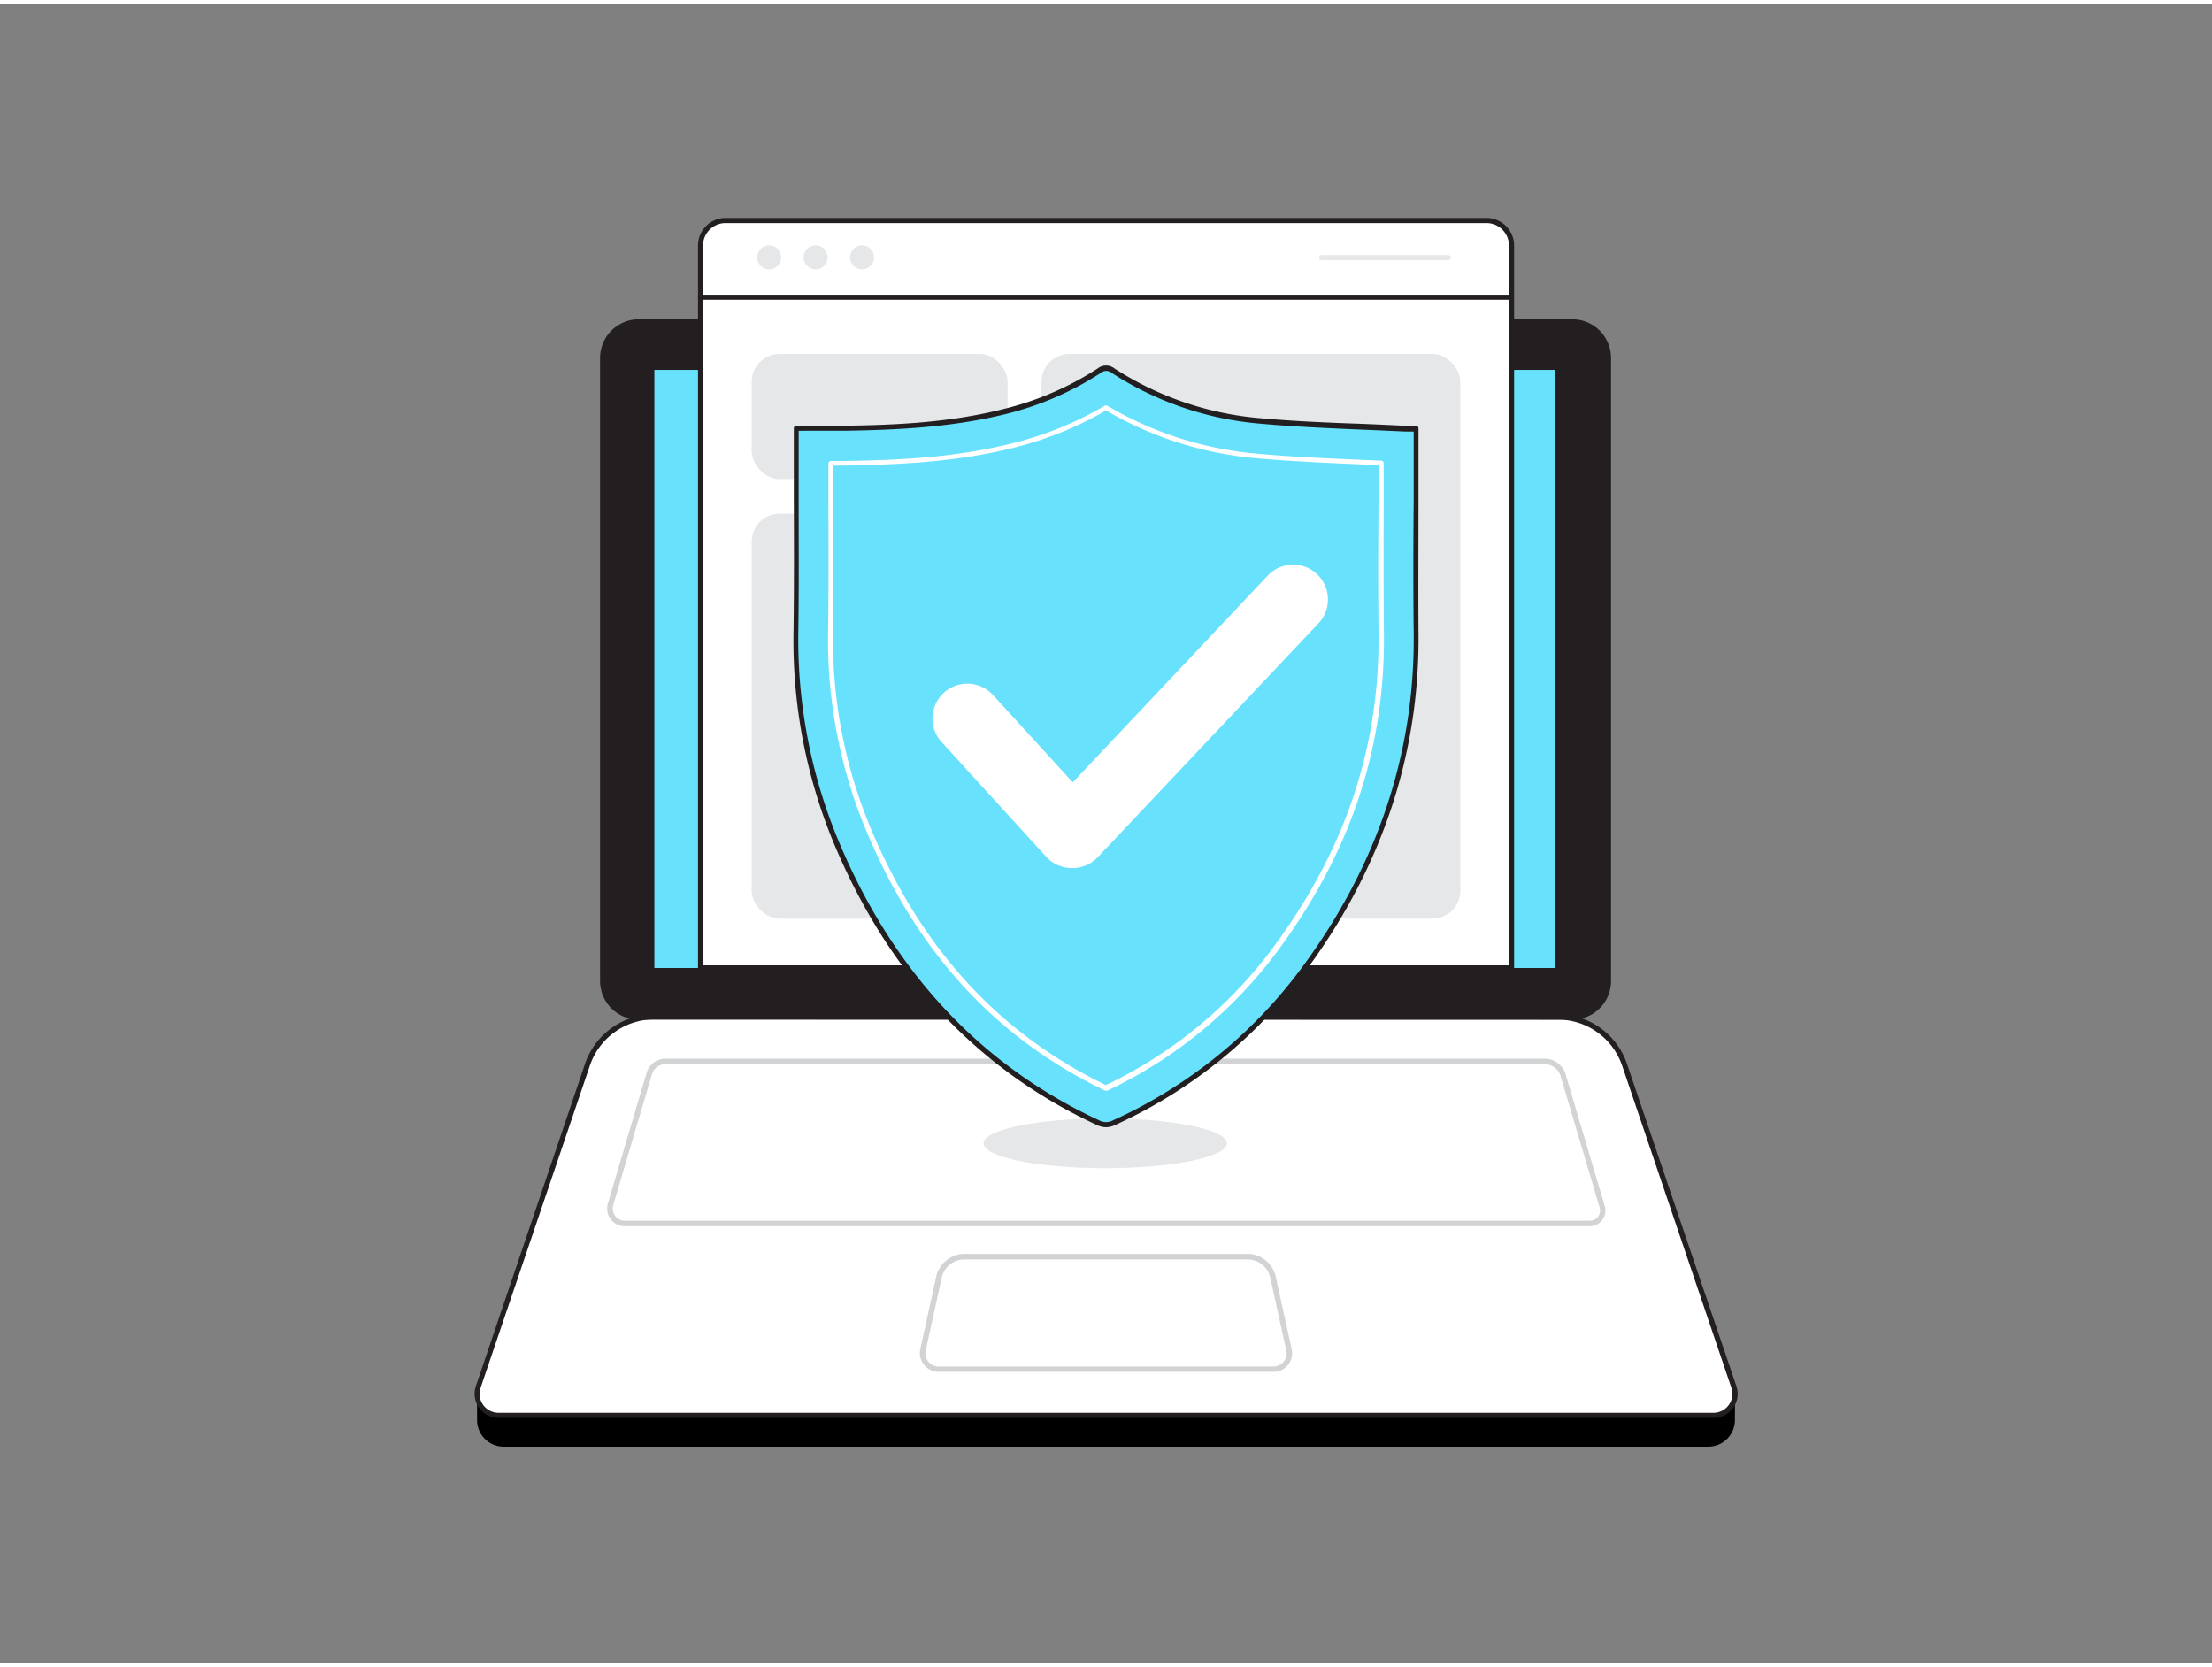 <?xml version="1.0" encoding="UTF-8"?> <svg xmlns="http://www.w3.org/2000/svg" viewBox="0 0 400 300" width="406" height="306" class="illustration styles_illustrationTablet__1DWOa"><rect x="0" y="0" width="400" height="300" fill="#808080" stroke="none"/> <g id="_487_online_protection_flatline" data-name="#487_online_protection_flatline"> <path d="M86.27,250.93H313.73a0,0,0,0,1,0,0v5.12a4.81,4.81,0,0,1-4.81,4.81H91.08a4.81,4.81,0,0,1-4.81-4.81v-5.12a0,0,0,0,1,0,0Z"></path> <path d="M309.84,255.2H90.16a3.89,3.89,0,0,1-3.68-5.14l19.74-58.25a12.76,12.76,0,0,1,12.09-8.67H281.69a12.76,12.76,0,0,1,12.09,8.67l19.74,58.25A3.89,3.89,0,0,1,309.84,255.2Z" fill="#fff"></path> <path d="M309.84,255.66H90.16a4.35,4.35,0,0,1-4.11-5.74l19.73-58.26a13.23,13.23,0,0,1,12.53-9H281.69a13.23,13.23,0,0,1,12.53,9L314,249.92a4.35,4.35,0,0,1-4.11,5.74ZM118.31,183.59A12.3,12.3,0,0,0,106.65,192L86.91,250.21a3.43,3.43,0,0,0,3.25,4.53H309.84a3.43,3.43,0,0,0,3.25-4.53L293.35,192a12.3,12.3,0,0,0-11.66-8.37Z" fill="#231f20"></path> <path d="M287.52,221H113a3.2,3.2,0,0,1-3.07-4.12l7-23.64a3.58,3.58,0,0,1,3.39-2.54h159a4,4,0,0,1,3.8,2.84l7.07,23.81a2.83,2.83,0,0,1-2.71,3.65Zm-167.2-29.3a2.56,2.56,0,0,0-2.43,1.82l-7,23.65A2.2,2.2,0,0,0,113,220H287.52a1.83,1.83,0,0,0,1.75-2.36l-7.07-23.82a3,3,0,0,0-2.84-2.12Z" fill="#d1d3d4"></path> <path d="M230.25,247.33h-60.5a3.36,3.36,0,0,1-2.65-1.27,3.39,3.39,0,0,1-.68-2.86l2.89-13.15A5.26,5.26,0,0,1,174.4,226h51.2a5.26,5.26,0,0,1,5.09,4.09l2.89,13.15a3.39,3.39,0,0,1-.68,2.86A3.36,3.36,0,0,1,230.25,247.33ZM174.4,227a4.23,4.23,0,0,0-4.11,3.31l-2.89,13.14a2.4,2.4,0,0,0,2.35,2.92h60.5a2.4,2.4,0,0,0,2.35-2.92l-2.89-13.14A4.23,4.23,0,0,0,225.6,227Z" fill="#d1d3d4"></path> <rect x="109" y="57.49" width="181.85" height="125.65" rx="6.51" fill="#231f20"></rect> <path d="M284.33,183.64H115.51a7,7,0,0,1-7-7V64a7,7,0,0,1,7-7H284.33a7,7,0,0,1,7,7V176.62A7,7,0,0,1,284.33,183.64ZM115.51,58a6,6,0,0,0-6,6V176.62a6,6,0,0,0,6,6H284.33a6,6,0,0,0,6-6V64a6,6,0,0,0-6-6Z" fill="#231f20"></path> <rect x="118.33" y="66.15" width="162.8" height="108.15" fill="#68e1fd"></rect> <path d="M131.2,39.14H268.8a4.52,4.52,0,0,1,4.52,4.52V174.28a0,0,0,0,1,0,0H126.67a0,0,0,0,1,0,0V43.67A4.52,4.52,0,0,1,131.2,39.14Z" fill="#fff"></path> <path d="M273.33,174.73H126.67a.45.45,0,0,1-.45-.45V43.67a5,5,0,0,1,5-5H268.8a5,5,0,0,1,5,5V174.28A.45.45,0,0,1,273.33,174.73Zm-146.2-.91H272.87V43.67a4.07,4.07,0,0,0-4.07-4.07H131.2a4.07,4.07,0,0,0-4.07,4.07Z" fill="#231f20"></path> <path d="M273.33,53.47H126.67a.46.46,0,0,1,0-.92H273.33a.46.46,0,0,1,0,.92Z" fill="#231f20"></path> <rect x="135.93" y="63.26" width="46.28" height="22.64" rx="5.05" fill="#e6e7e8"></rect> <rect x="135.93" y="92.14" width="46.28" height="73.24" rx="5.05" fill="#e6e7e8"></rect> <rect x="188.33" y="63.26" width="75.74" height="102.11" rx="5.05" fill="#e6e7e8"></rect> <circle cx="139.09" cy="45.8" r="2.17" fill="#e6e7e8"></circle> <circle cx="147.49" cy="45.8" r="2.17" fill="#e6e7e8"></circle> <circle cx="155.89" cy="45.8" r="2.17" fill="#e6e7e8"></circle> <path d="M261.88,46.29H239a.46.46,0,0,1-.46-.46.45.45,0,0,1,.46-.45h22.9a.45.45,0,0,1,.45.45A.46.46,0,0,1,261.88,46.29Z" fill="#e6e7e8"></path> <ellipse cx="199.86" cy="206" rx="22" ry="4.5" fill="#e6e7e8"></ellipse> <path d="M256.05,76.84V79.2c0,11.44-.11,22.88,0,34.32.27,22.39-6.74,42.38-19.81,60.33a87.37,87.37,0,0,1-34.84,28.44,3.06,3.06,0,0,1-2.88,0c-22-10.23-37.05-27.06-46.63-49.07a94.53,94.53,0,0,1-8-39.54c.16-11.49,0-23,0-34.5V76.7c3.14,0,6.07,0,9,0,9.61-.14,19.17-.63,28.55-3a56,56,0,0,0,17.23-7.4,2,2,0,0,1,2.57,0,57.92,57.92,0,0,0,26.78,9.09c8.63.77,17.32,1,26,1.4C254.66,76.86,255.26,76.84,256.05,76.84Z" fill="#68e1fd"></path> <path d="M200,203.1a4,4,0,0,1-1.66-.41c-21.12-9.81-36.89-26.4-46.85-49.29a95.47,95.47,0,0,1-8-39.73c.11-8,.09-16.07.06-23.91,0-3.53,0-7.06,0-10.59V76.7a.47.47,0,0,1,.46-.46h2.94c2.06,0,4.06,0,6,0,9.15-.13,18.92-.58,28.44-3a55.21,55.21,0,0,0,17.09-7.34,2.45,2.45,0,0,1,3.07,0,57.35,57.35,0,0,0,26.57,9c6,.54,12.18.8,18.13,1,2.61.11,5.23.22,7.84.36.38,0,.77,0,1.21,0h.75a.46.46,0,0,1,.46.46V79.2c0,3.56,0,7.13,0,10.69,0,7.74-.05,15.75,0,23.63.26,21.73-6.43,42.12-19.89,60.6a88.16,88.16,0,0,1-35,28.59A3.83,3.83,0,0,1,200,203.1ZM144.42,77.16v2q0,5.3,0,10.59c0,7.84.06,15.95-.06,23.92a94.64,94.64,0,0,0,8,39.35c9.87,22.68,25.48,39.11,46.4,48.83a2.61,2.61,0,0,0,2.5,0,87.16,87.16,0,0,0,34.66-28.3c13.34-18.32,20-38.52,19.72-60.05-.09-7.88-.07-15.9,0-23.64q0-5.36,0-10.69V77.3h-.29c-.46,0-.87,0-1.27,0-2.61-.13-5.22-.24-7.83-.35-6-.26-12.13-.52-18.17-1.06a58.34,58.34,0,0,1-27-9.16,1.56,1.56,0,0,0-2.07,0,56.33,56.33,0,0,1-17.37,7.46C172,76.55,162.16,77,153,77.15c-2,0-4,0-6.06,0Z" fill="#231f20"></path> <path d="M200,196.46a.45.45,0,0,1-.2,0c-19.35-9.32-33.27-24.22-42.54-45.54a89.29,89.29,0,0,1-7.52-37.12c.12-8.05.09-16.17.06-24l0-6.73a.48.48,0,0,1,.46-.46l2.78,0c9.53-.14,19.74-.62,29.87-3.15a62.45,62.45,0,0,0,16.86-6.83.47.47,0,0,1,.46,0,64,64,0,0,0,27.32,8.69c6.18.56,12.42.82,18.45,1.08l3.77.16a.45.45,0,0,1,.44.45l0,7.07c0,7.72-.05,15.71.05,23.59.24,20.63-5.87,39.22-18.69,56.82a81.85,81.85,0,0,1-31.34,26A.43.43,0,0,1,200,196.46Zm-49.3-113,0,6.27c0,7.86,0,16-.06,24a88.37,88.37,0,0,0,7.43,36.75c9.16,21,22.87,35.75,41.91,45a81,81,0,0,0,30.79-25.63c12.7-17.43,18.76-35.84,18.51-56.27-.09-7.88-.07-15.88,0-23.61V83.37L246,83.23c-6-.26-12.29-.52-18.49-1.08A65,65,0,0,1,200,73.48a63.9,63.9,0,0,1-16.86,6.79c-10.23,2.55-20.51,3-30.09,3.17C152.28,83.46,151.5,83.46,150.72,83.46Z" fill="#fff"></path> <path d="M193.82,156.23h0a6.26,6.26,0,0,1-4.6-2l-19-20.84a6.3,6.3,0,0,1,9.3-8.5l14.47,15.84,35.31-37.44a6.3,6.3,0,0,1,9.17,8.64l-40,42.38A6.28,6.28,0,0,1,193.82,156.23Z" fill="#fff"></path> </g> </svg> 